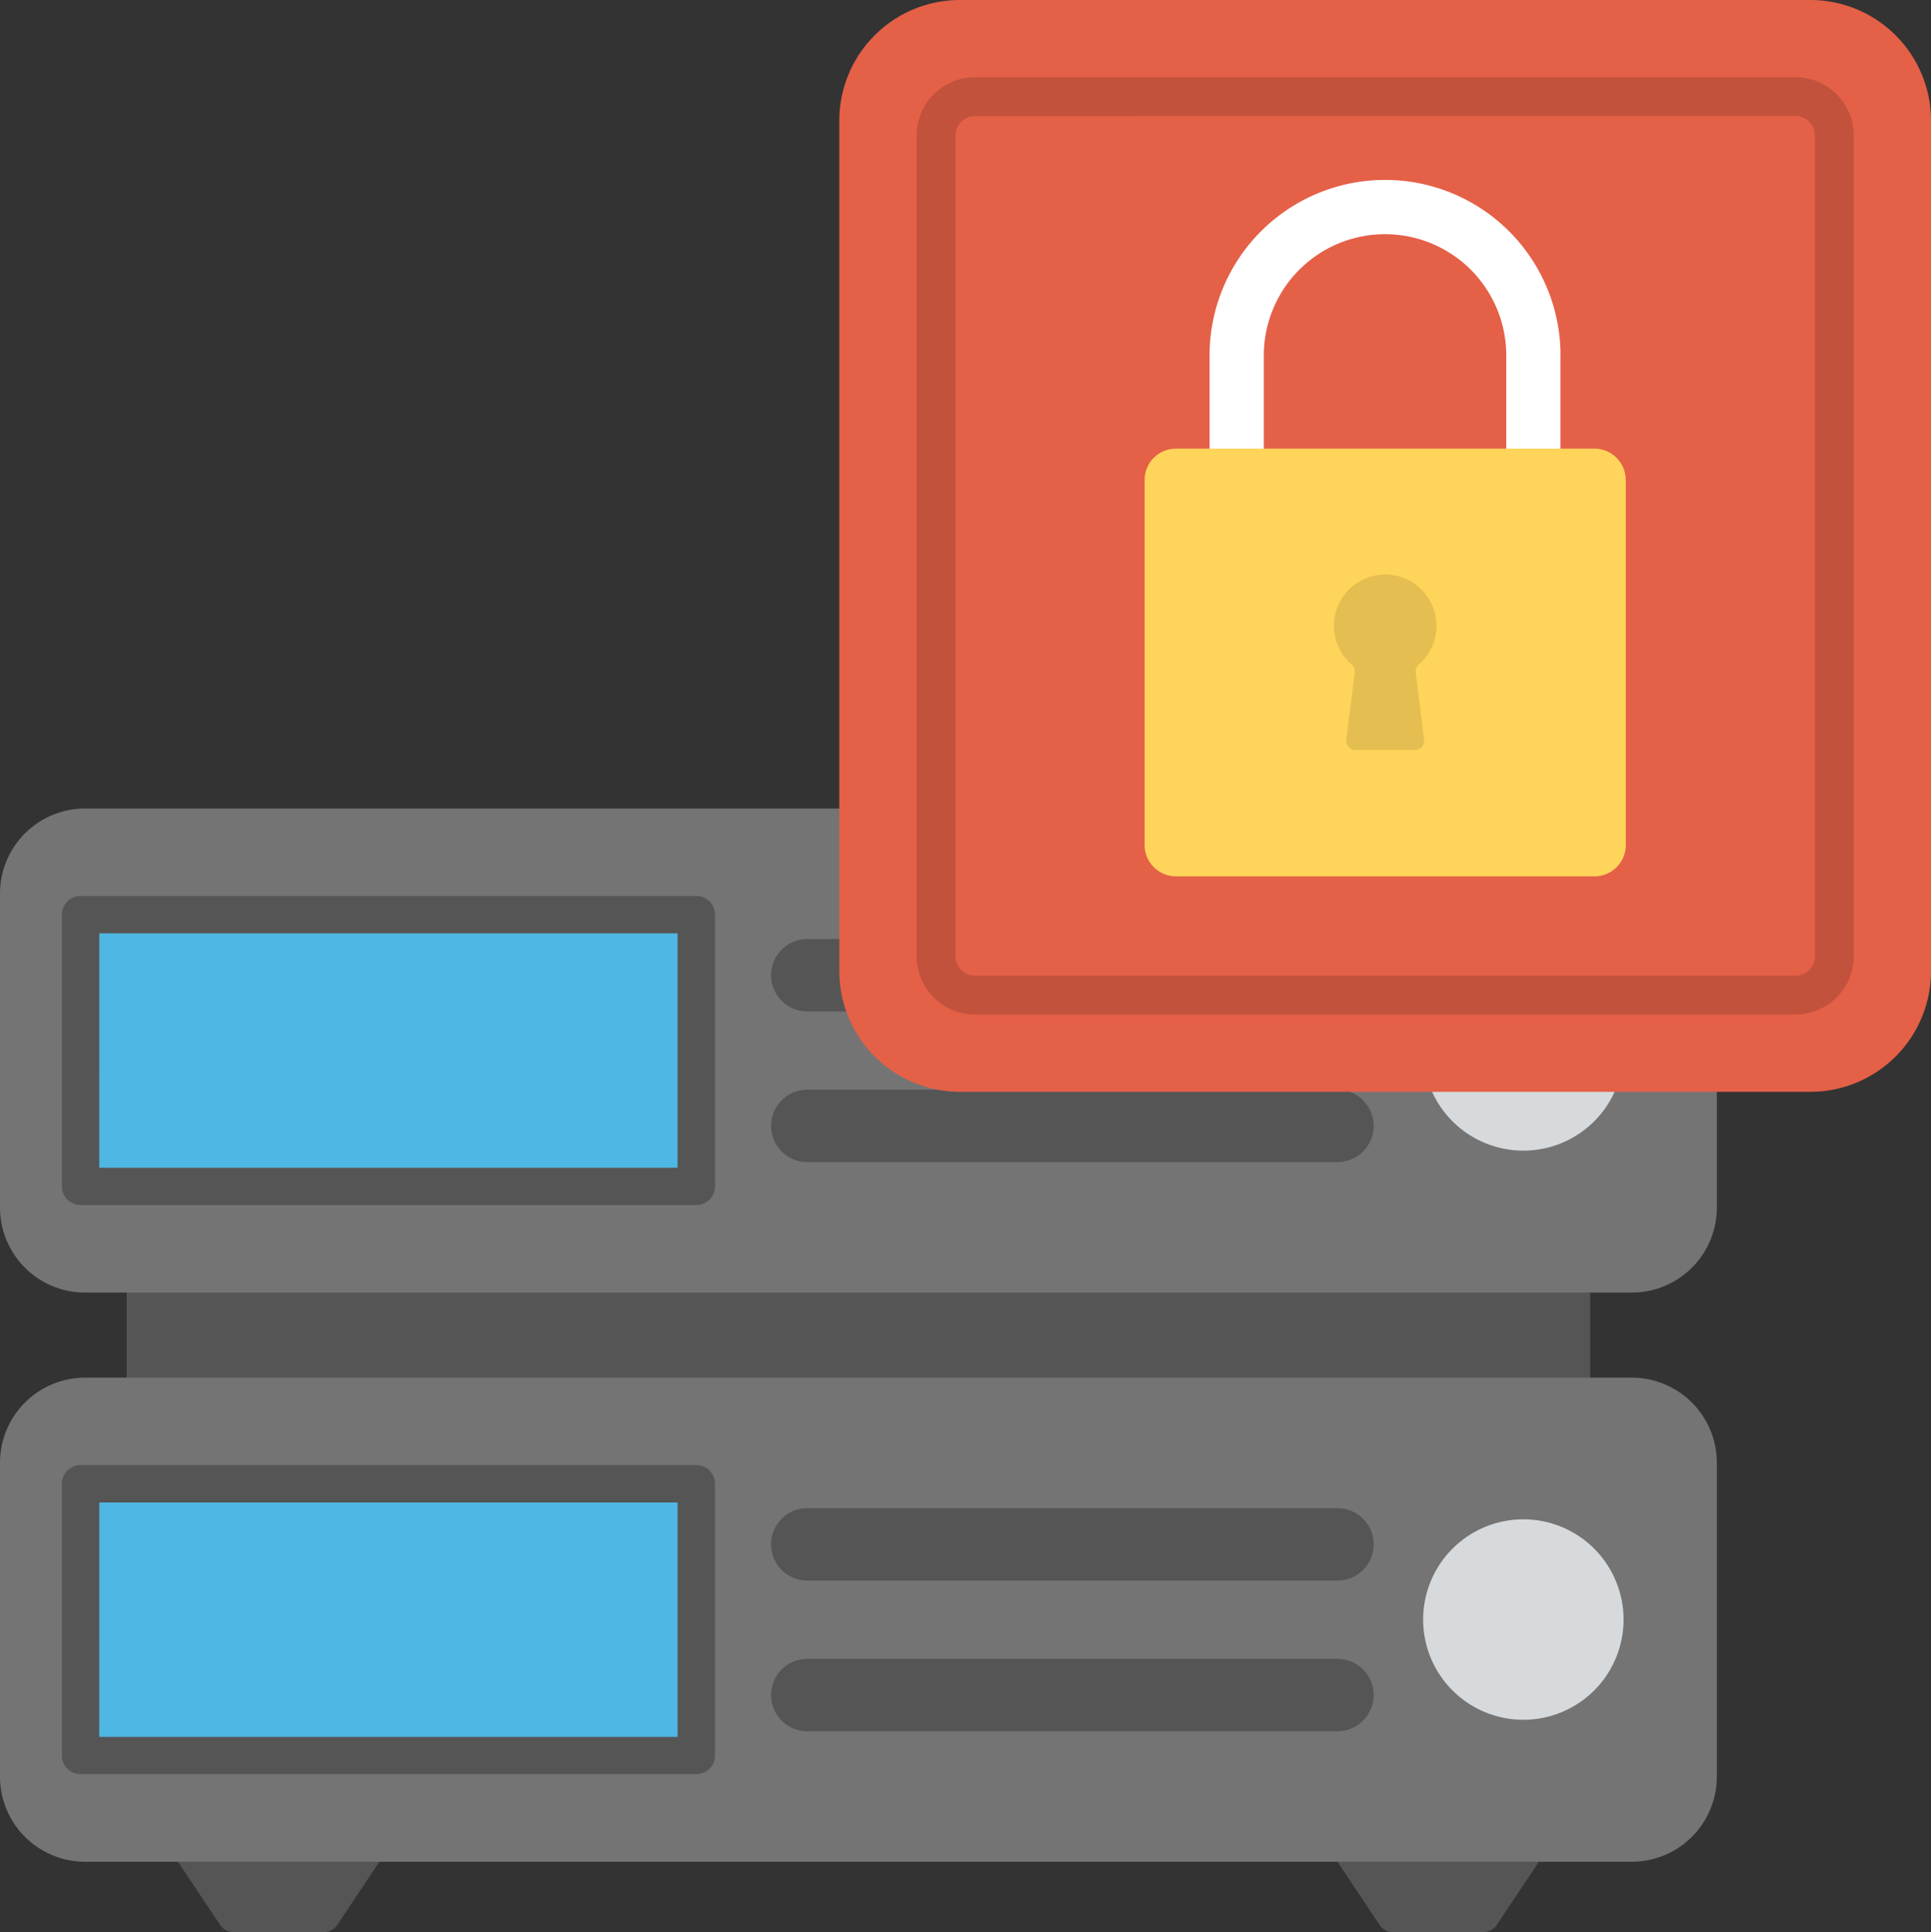 <?xml version="1.0" encoding="UTF-8"?> <svg xmlns="http://www.w3.org/2000/svg" width="61.666" height="61.693" viewBox="0 0 61.666 61.693"><rect x="0" y="0" width="61.666" height="61.693" fill="#333333" stroke="none"/><defs><style> .cls-1 { fill: #555; } .cls-2 { fill: #747474; } .cls-3 { fill: #d7dadc; } .cls-4 { fill: #4fb7e4; } .cls-5 { fill: #e46047; } .cls-6 { fill: #c2523c; } .cls-7 { fill: #fff; } .cls-8 { fill: #ffd45a; } .cls-9 { fill: #e5be51; } </style></defs><g id="_04-1_icon_DR_as_a_Service" data-name="04-1 icon_DR as a Service" transform="translate(22472.833 10396.922)"><rect id="Rectangle_15741" data-name="Rectangle 15741" class="cls-1" width="46.74" height="20.672" transform="translate(-22468.789 -10364.626)"></rect><path id="Path_20432" data-name="Path 20432" class="cls-1" d="M17.672,2047.438l-2.737,4.106a.518.518,0,0,1-.438.225H11.625a.512.512,0,0,1-.426-.225l-2.738-4.106Z" transform="translate(-22477 -12386.997)"></path><path id="Path_20433" data-name="Path 20433" class="cls-1" d="M54.7,2047.438l-2.737,4.106a.518.518,0,0,1-.438.225H48.652a.512.512,0,0,1-.426-.225l-2.738-4.106Z" transform="translate(-22477 -12386.997)"></path><path id="Path_20434" data-name="Path 20434" class="cls-2" d="M56.277,2034.065H6.884a2.717,2.717,0,0,0-2.717,2.717v10.023a2.717,2.717,0,0,0,2.717,2.717H56.277a2.717,2.717,0,0,0,2.717-2.717v-10.023a2.717,2.717,0,0,0-2.717-2.717" transform="translate(-22477 -12386.997)"></path><path id="Path_20435" data-name="Path 20435" class="cls-3" d="M52.815,2038.589a3.2,3.2,0,1,0,3.2,3.2,3.2,3.2,0,0,0-3.2-3.2" transform="translate(-22477 -12386.997)"></path><rect id="Rectangle_15742" data-name="Rectangle 15742" class="cls-4" width="19.658" height="8.674" transform="translate(-22470.258 -10349.541)"></rect><path id="Path_20436" data-name="Path 20436" class="cls-1" d="M26.4,2046.725H6.743a.594.594,0,0,1-.6-.594v-8.675a.6.6,0,0,1,.6-.6H26.4a.6.6,0,0,1,.6.6v8.675a.594.594,0,0,1-.6.594m-19.063-1.189H25.806v-7.485H7.338Z" transform="translate(-22477 -12386.997)"></path><path id="Path_20437" data-name="Path 20437" class="cls-1" d="M28.791,2044.2a1.156,1.156,0,0,0,1.156,1.156H46.879a1.156,1.156,0,0,0,0-2.312H29.947a1.156,1.156,0,0,0-1.156,1.156" transform="translate(-22477 -12386.997)"></path><path id="Path_20438" data-name="Path 20438" class="cls-1" d="M28.791,2039.388a1.156,1.156,0,0,0,1.156,1.156H46.879a1.156,1.156,0,1,0,0-2.312H29.947a1.156,1.156,0,0,0-1.156,1.156" transform="translate(-22477 -12386.997)"></path><path id="Path_20439" data-name="Path 20439" class="cls-2" d="M56.277,2015.892H6.884a2.716,2.716,0,0,0-2.717,2.717v10.023a2.717,2.717,0,0,0,2.717,2.717H56.277a2.717,2.717,0,0,0,2.717-2.717v-10.023a2.716,2.716,0,0,0-2.717-2.717" transform="translate(-22477 -12386.997)"></path><path id="Path_20440" data-name="Path 20440" class="cls-3" d="M52.815,2020.416a3.2,3.2,0,1,0,3.2,3.2,3.2,3.2,0,0,0-3.2-3.2" transform="translate(-22477 -12386.997)"></path><rect id="Rectangle_15743" data-name="Rectangle 15743" class="cls-4" width="19.658" height="8.674" transform="translate(-22470.258 -10367.713)"></rect><path id="Path_20441" data-name="Path 20441" class="cls-1" d="M26.4,2028.553H6.743a.594.594,0,0,1-.6-.595v-8.674a.6.6,0,0,1,.6-.6H26.4a.6.6,0,0,1,.6.6v8.674a.594.594,0,0,1-.6.595m-19.063-1.19H25.806v-7.485H7.338Z" transform="translate(-22477 -12386.997)"></path><path id="Path_20442" data-name="Path 20442" class="cls-1" d="M28.791,2026.026a1.156,1.156,0,0,0,1.156,1.156H46.879a1.156,1.156,0,0,0,0-2.312H29.947a1.156,1.156,0,0,0-1.156,1.156" transform="translate(-22477 -12386.997)"></path><path id="Path_20443" data-name="Path 20443" class="cls-1" d="M28.791,2021.215a1.156,1.156,0,0,0,1.156,1.156H46.879a1.156,1.156,0,0,0,0-2.312H29.947a1.156,1.156,0,0,0-1.156,1.156" transform="translate(-22477 -12386.997)"></path><path id="Path_20444" data-name="Path 20444" class="cls-5" d="M61.979,1990.075H34.824a3.853,3.853,0,0,0-3.854,3.854v27.155a3.853,3.853,0,0,0,3.854,3.854H61.979a3.853,3.853,0,0,0,3.854-3.854v-27.155a3.853,3.853,0,0,0-3.854-3.854" transform="translate(-22477 -12386.997)"></path><path id="Path_20445" data-name="Path 20445" class="cls-6" d="M61.506,2022.471H35.3a1.862,1.862,0,0,1-1.86-1.86V1994.4a1.862,1.862,0,0,1,1.86-1.86H61.506a1.862,1.862,0,0,1,1.86,1.86v26.208a1.862,1.862,0,0,1-1.86,1.86M35.3,1993.783a.621.621,0,0,0-.62.62v26.208a.621.621,0,0,0,.62.62H61.506a.621.621,0,0,0,.62-.62V1994.4a.621.621,0,0,0-.62-.62Z" transform="translate(-22477 -12386.997)"></path><path id="Path_20446" data-name="Path 20446" class="cls-7" d="M54,2001.424v4.008H52.269v-4.008a3.871,3.871,0,0,0-7.742,0v4.008H42.794v-4.008a5.6,5.6,0,0,1,11.208,0" transform="translate(-22477 -12386.997)"></path><path id="Path_20447" data-name="Path 20447" class="cls-8" d="M56.086,2005.4v11.658a1,1,0,0,1-1,1H41.72a1,1,0,0,1-1-1V2005.4a1,1,0,0,1,1-1H55.084a1,1,0,0,1,1,1" transform="translate(-22477 -12386.997)"></path><path id="Path_20448" data-name="Path 20448" class="cls-9" d="M50.038,2010.061a1.636,1.636,0,1,0-2.718,1.222.308.308,0,0,1,.109.269l-.268,2.135a.3.3,0,0,0,.3.339h1.884a.3.3,0,0,0,.3-.339l-.268-2.134a.313.313,0,0,1,.11-.271,1.625,1.625,0,0,0,.553-1.221" transform="translate(-22477 -12386.997)"></path></g></svg> 
